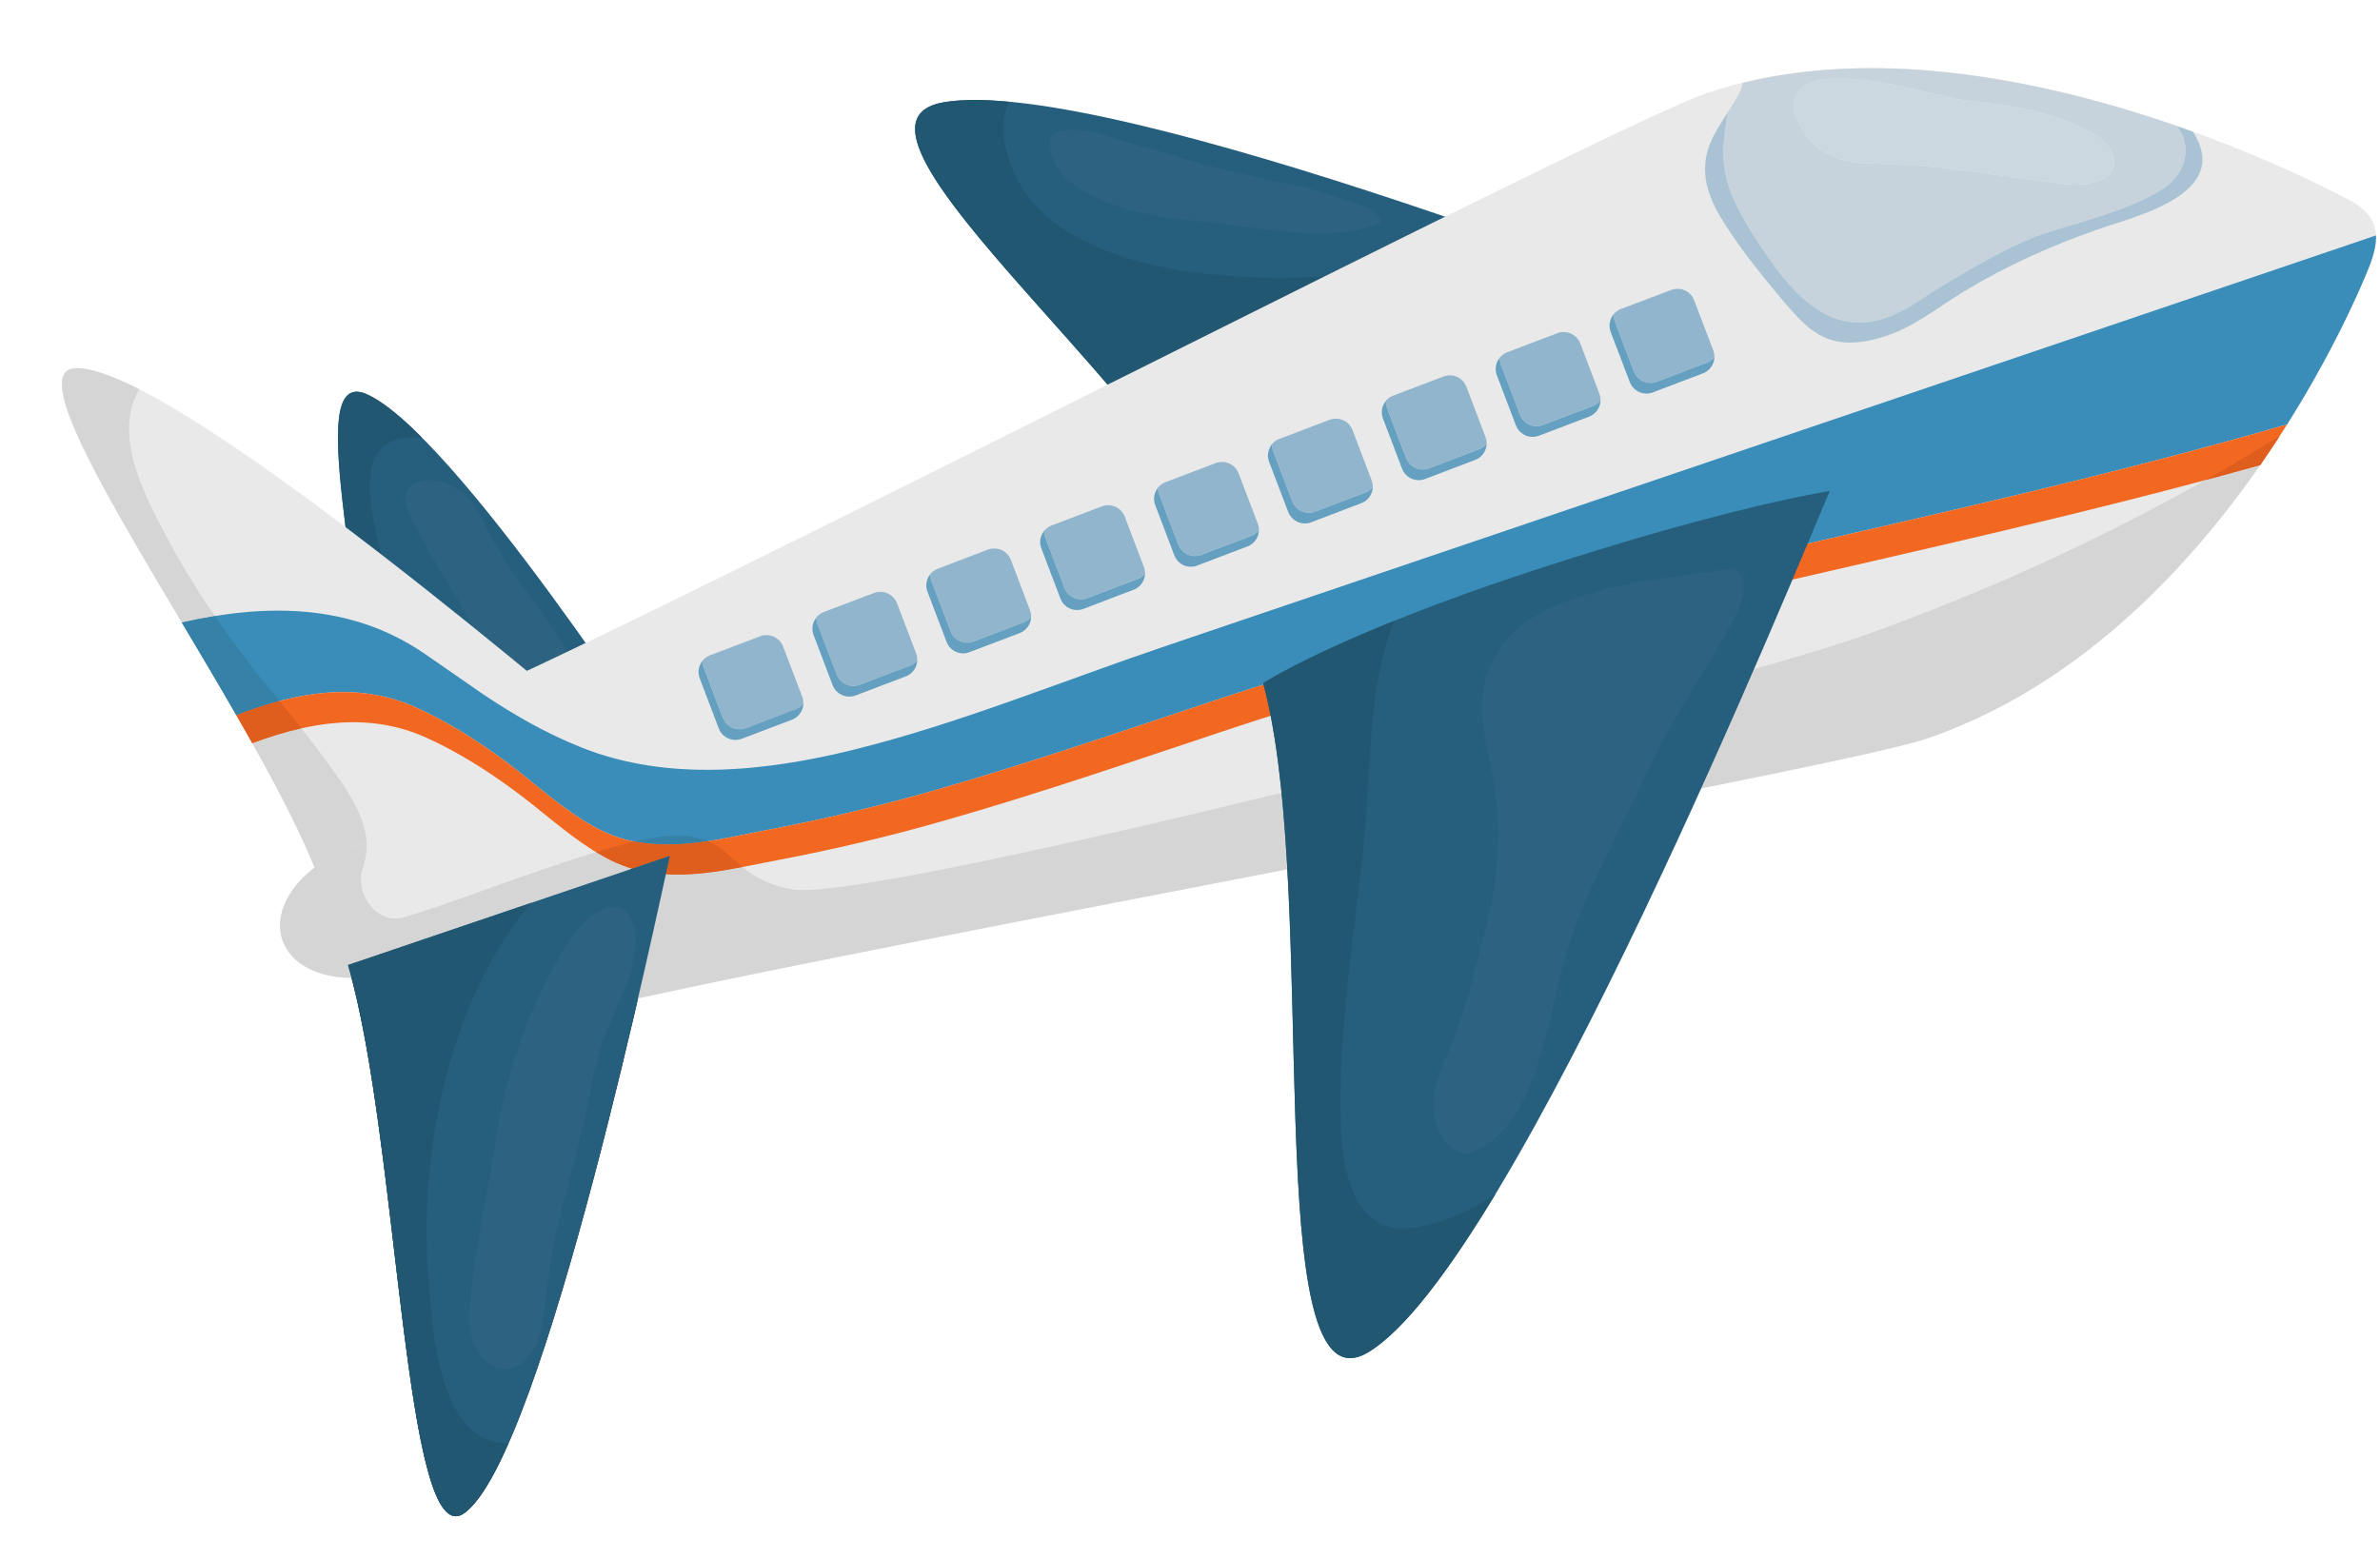 <?xml version="1.0" encoding="UTF-8"?><svg xmlns="http://www.w3.org/2000/svg" xmlns:xlink="http://www.w3.org/1999/xlink" height="207.1" preserveAspectRatio="xMidYMid meet" version="1.0" viewBox="50.6 107.3 316.3 207.1" width="316.3" zoomAndPan="magnify"><g><g><path d="M 141.641 212.172 C 139.066 208.371 111.012 164.934 99.352 159.711 C 90.445 155.723 100.145 187.961 97.852 201.051 L 141.641 212.172" fill="#255f7d"/></g><g><path d="M 120.621 196.484 C 118.449 194.695 116.113 192.789 113.672 190.816 C 113.25 190.148 112.852 189.477 112.48 188.809 C 110.359 184.969 107.738 181.133 105.84 177.297 C 105.027 175.652 103.977 173.789 104.898 172.391 C 105.371 171.668 106.398 171.129 107.73 171.129 C 108.395 171.129 109.141 171.266 109.93 171.582 C 111.855 172.355 112.91 173.461 113.68 174.609 C 114.047 175.176 114.348 175.754 114.637 176.305 C 115.859 178.609 116.988 180.918 118.605 183.211 C 121.039 186.66 123.828 190.137 125.895 193.629 C 125.949 193.723 126.008 193.816 126.066 193.91 C 124.117 194.84 122.301 195.699 120.621 196.484" fill="#2d6381"/></g><g><path d="M 106.676 165.453 C 106.672 165.453 106.668 165.453 106.664 165.453 C 104.645 163.43 102.77 161.793 101.121 160.703 C 102.77 161.793 104.652 163.426 106.676 165.453 M 99.328 159.699 C 99.328 159.695 99.324 159.695 99.324 159.695 C 99.324 159.695 99.328 159.695 99.328 159.699 M 99.316 159.691 C 98.82 159.473 98.383 159.371 97.996 159.371 C 98.383 159.371 98.82 159.473 99.316 159.691 M 97.992 159.371 C 97.992 159.371 97.992 159.371 97.996 159.371 C 97.992 159.371 97.992 159.371 97.992 159.371" fill="#e9e9e9"/></g><g><path d="M 101.359 181.074 C 99.754 179.832 98.141 178.598 96.523 177.375 C 95.348 167.715 94.543 159.375 97.992 159.371 C 97.992 159.371 97.992 159.371 97.996 159.371 C 98.383 159.371 98.82 159.473 99.316 159.691 C 99.32 159.695 99.32 159.695 99.324 159.695 C 99.324 159.695 99.328 159.695 99.328 159.699 C 99.336 159.703 99.344 159.703 99.352 159.711 C 99.906 159.957 100.496 160.289 101.121 160.703 C 102.77 161.793 104.645 163.43 106.664 165.453 C 106.379 165.441 106.094 165.438 105.809 165.438 C 105.434 165.438 105.062 165.449 104.688 165.48 C 97.773 166.086 99.898 174.719 100.602 178.152 C 100.793 179.102 101.047 180.074 101.359 181.074" fill="#225772"/></g><g><path d="M 286.93 152.426 C 279.629 149.672 198.172 117.129 176.047 120.891 C 159.148 123.762 203.07 158.215 211.629 177.977 L 286.93 152.426" fill="#255f7d"/></g><g><path d="M 225.969 138.328 C 220.469 138.328 214.473 137.082 209.836 136.684 C 202.98 136.086 190.16 134.004 190.066 125.863 C 190.613 124.883 191.738 124.539 193.062 124.539 C 195.621 124.539 198.922 125.816 200.188 126.148 C 204.285 127.223 208.285 128.605 212.395 129.621 C 215.742 130.441 219.117 131.223 222.484 131.93 C 223.031 132.047 223.578 132.145 224.125 132.238 C 226.723 133.051 229.324 133.891 231.918 134.73 C 233.57 135.645 234.863 136.633 233.734 137.09 C 231.434 138.008 228.766 138.328 225.969 138.328" fill="#2d6381"/></g><g><path d="M 197.805 158.434 C 186.199 144.914 172.203 130.961 172.215 124.457 C 172.215 122.594 173.367 121.344 176.047 120.891 C 177.238 120.688 178.609 120.594 180.129 120.594 C 181.543 120.594 183.09 120.676 184.746 120.836 C 183.531 123.391 183.727 126.273 185.336 130.129 C 188.785 138.395 199.129 141.828 207.145 143.184 C 211.582 143.926 216.164 144.191 220.785 144.191 C 222.715 144.191 224.652 144.145 226.59 144.066 C 217.43 148.625 207.652 153.512 197.805 158.434" fill="#225772"/></g><g><path d="M 135.516 208.949 C 130.473 204.758 73.918 155.992 60.707 156.242 C 50.621 156.43 83.996 200.836 92.734 223.461 L 135.516 208.949" fill="#e9e9e9"/></g><g><path d="M 139.633 221.062 C 138.176 227.453 122.984 300.566 112.352 308.41 C 104.23 314.395 103.691 258.863 96.848 235.586 L 139.633 221.062" fill="#231f20"/></g><g><path d="M 103.227 236.289 C 96.426 238.598 89.672 236.789 88.133 232.254 C 86.59 227.711 90.855 222.168 97.652 219.867 L 149.82 202.156 C 156.621 199.848 163.383 201.652 164.922 206.188 C 166.461 210.727 162.195 216.273 155.402 218.582 L 103.227 236.289" fill="#e9e9e9"/></g><g><path d="M 306.516 205.527 C 346.012 192.133 364.934 144.34 365.695 142.152 C 366.926 138.645 366.754 136.051 362.906 133.953 C 361.449 133.148 313.805 107.328 277.387 119.688 C 264.852 123.938 138.609 188.961 112.617 200.113 L 119.73 221.059 L 126.84 242.008 C 154.258 235.031 293.984 209.781 306.516 205.527" fill="#e9e9e9"/></g><g><path d="M 297.664 150.176 C 293.137 150.176 289.395 146.945 285.758 141.746 C 278.922 131.953 279.16 129.211 280.176 122.309 C 280.008 122.578 279.824 122.855 279.629 123.16 C 281.391 120.371 282.305 119.023 282.125 118.336 C 287.719 116.953 293.504 116.367 299.293 116.367 C 314.738 116.367 330.203 120.527 342.023 124.801 C 342.914 126.176 343.301 127.406 343.301 128.508 C 343.301 127.406 342.914 126.176 342.023 124.801 C 341.324 124.555 340.602 124.301 339.883 124.055 C 341.984 126.688 341.266 130.379 337.914 132.48 C 333.336 135.348 327.098 136.746 321.992 138.441 C 317.473 139.961 309.812 144.52 305.266 147.512 C 302.473 149.344 299.969 150.176 297.664 150.176 M 295.039 117.711 C 291.367 117.711 288.66 118.773 288.973 122.188 C 289.523 123.52 290.25 124.762 290.508 125.133 C 292.449 127.988 295.711 128.906 298.414 129.008 C 302.273 129.145 306.031 129.273 309.914 129.746 C 314.246 130.262 318.57 130.969 322.891 131.508 C 324.07 131.652 325.32 131.859 326.523 131.859 C 326.91 131.859 327.293 131.84 327.668 131.785 C 333.629 130.93 331.738 126.766 328.93 125.133 C 323.402 121.91 317.191 121.312 311.426 120.59 C 308.727 120.262 300.727 117.711 295.039 117.711" fill="#c6d3dd"/></g><g><path d="M 326.523 131.859 C 325.32 131.859 324.07 131.652 322.891 131.508 C 318.57 130.969 314.246 130.262 309.914 129.746 C 306.031 129.273 302.273 129.145 298.414 129.008 C 295.711 128.906 292.449 127.988 290.508 125.133 C 290.25 124.762 289.523 123.52 288.973 122.188 C 288.66 118.773 291.367 117.711 295.039 117.711 C 300.727 117.711 308.727 120.262 311.426 120.59 C 317.191 121.312 323.402 121.91 328.93 125.133 C 331.738 126.766 333.629 130.93 327.668 131.785 C 327.293 131.84 326.91 131.859 326.523 131.859" fill="#ccd8e0"/></g><g><path d="M 279.59 123.227 C 279.602 123.203 279.617 123.184 279.629 123.16 C 279.617 123.184 279.602 123.203 279.59 123.227" fill="#c6d3dd"/></g><g><path d="M 296.453 152.844 C 292.129 152.84 289.93 150.09 286.711 146.254 C 283.992 143.004 281.418 139.746 279.23 136.113 C 277.738 133.629 277.195 131.547 277.195 129.766 C 277.195 127.008 278.496 124.965 279.59 123.227 C 279.602 123.203 279.617 123.184 279.629 123.16 C 279.824 122.855 280.008 122.578 280.176 122.309 C 279.16 129.211 278.922 131.953 285.758 141.746 C 289.395 146.945 293.137 150.176 297.664 150.176 C 299.969 150.176 302.473 149.344 305.266 147.512 C 309.812 144.52 317.473 139.961 321.992 138.441 C 327.098 136.746 333.336 135.348 337.914 132.48 C 341.266 130.379 341.984 126.688 339.883 124.055 C 340.602 124.301 341.324 124.555 342.023 124.801 C 342.914 126.176 343.301 127.406 343.301 128.508 C 343.301 131.57 340.316 133.645 336.918 135.141 C 334.121 136.367 331.051 137.199 329.105 137.898 C 323.117 140.008 317.211 142.66 311.773 145.945 C 307.57 148.488 304.391 151.352 299.461 152.469 C 298.348 152.723 297.355 152.844 296.453 152.844" fill="#aac3d4"/></g><g><path d="M 148.34 205.664 L 148.34 205.664 M 148.332 205.664 C 147.402 205.664 146.523 205.105 146.148 204.199 C 146.523 205.105 147.402 205.664 148.332 205.664 M 148.875 204.242 C 147.926 204.242 147.02 203.664 146.66 202.719 L 144.121 196.035 C 144.008 195.742 143.965 195.438 143.973 195.141 C 143.461 195.762 143.277 196.641 143.59 197.465 C 143.121 196.242 143.734 194.883 144.953 194.414 L 151.637 191.879 C 151.91 191.773 152.191 191.727 152.465 191.727 C 153.418 191.727 154.316 192.305 154.676 193.246 L 157.215 199.922 C 157.453 200.551 157.406 201.223 157.133 201.789 C 157.273 201.488 157.355 201.16 157.363 200.82 C 157.109 201.137 156.785 201.398 156.383 201.547 L 149.703 204.09 C 149.43 204.191 149.152 204.242 148.875 204.242 M 146.129 204.152 C 146.129 204.148 146.129 204.145 146.125 204.141 C 146.129 204.145 146.129 204.148 146.129 204.152" fill="#91b5cc"/></g><g><path d="M 163.469 199.902 L 163.469 199.902 M 163.465 199.902 C 162.52 199.902 161.633 199.336 161.266 198.406 C 161.629 199.336 162.52 199.902 163.465 199.902 M 164.285 199.758 C 164.293 199.758 164.301 199.754 164.305 199.754 C 164.301 199.754 164.293 199.758 164.285 199.758 M 163.992 198.488 C 163.043 198.488 162.156 197.906 161.801 196.961 L 159.262 190.285 C 159.145 189.988 159.102 189.688 159.102 189.383 C 158.598 190.02 158.414 190.895 158.723 191.711 C 158.262 190.488 158.867 189.133 160.086 188.652 L 166.77 186.121 C 167.039 186.02 167.32 185.973 167.598 185.973 C 168.551 185.973 169.449 186.555 169.812 187.484 L 172.355 194.16 C 172.512 194.586 172.543 195.027 172.465 195.441 C 172.484 195.32 172.5 195.195 172.504 195.07 C 172.254 195.383 171.922 195.633 171.52 195.797 L 164.844 198.328 C 164.562 198.438 164.277 198.488 163.992 198.488 M 170.98 197.215 C 170.984 197.211 170.988 197.211 170.992 197.211 C 170.988 197.211 170.984 197.211 170.98 197.215 M 170.992 197.207 C 171.012 197.199 171.035 197.191 171.055 197.184 C 171.035 197.191 171.012 197.199 170.992 197.207 M 171.055 197.184 C 171.059 197.18 171.062 197.18 171.066 197.18 C 171.062 197.18 171.059 197.18 171.055 197.184 M 171.066 197.18 C 171.07 197.176 171.07 197.176 171.074 197.176 C 171.07 197.176 171.07 197.176 171.066 197.18 M 171.078 197.172 C 171.078 197.172 171.082 197.172 171.086 197.172 C 171.082 197.172 171.078 197.172 171.078 197.172 M 171.09 197.168 C 171.094 197.168 171.094 197.164 171.094 197.164 C 171.094 197.164 171.094 197.168 171.09 197.168" fill="#91b5cc"/></g><g><path d="M 178.598 194.152 L 178.602 194.152 L 178.598 194.152 M 178.594 194.152 C 177.664 194.152 176.789 193.598 176.422 192.688 C 176.789 193.598 177.664 194.152 178.594 194.152 M 179.129 192.734 C 178.18 192.734 177.281 192.152 176.934 191.211 L 174.391 184.531 C 174.277 184.234 174.23 183.93 174.238 183.629 C 173.996 183.93 173.828 184.281 173.75 184.656 C 173.902 183.887 174.438 183.203 175.223 182.906 L 181.895 180.363 C 182.172 180.262 182.453 180.215 182.73 180.215 C 183.688 180.215 184.586 180.793 184.949 181.738 L 187.48 188.414 C 187.598 188.715 187.645 189.023 187.637 189.324 C 187.383 189.629 187.055 189.883 186.648 190.043 L 179.973 192.574 C 179.695 192.684 179.406 192.734 179.129 192.734 M 176.422 192.684 C 176.414 192.668 176.406 192.648 176.398 192.633 C 176.406 192.648 176.414 192.668 176.422 192.684" fill="#91b5cc"/></g><g><path d="M 193.746 188.398 L 193.746 188.398 M 193.738 188.398 C 192.789 188.398 191.891 187.816 191.535 186.883 C 191.891 187.816 192.789 188.398 193.738 188.398 M 194.547 188.258 C 194.555 188.254 194.562 188.254 194.574 188.246 C 194.562 188.254 194.555 188.254 194.547 188.258 M 194.262 186.973 C 193.316 186.973 192.426 186.395 192.066 185.457 L 189.527 178.777 C 189.41 178.48 189.359 178.172 189.371 177.875 C 188.945 178.402 188.75 179.102 188.875 179.785 C 188.672 178.688 189.277 177.566 190.359 177.152 L 197.039 174.609 C 197.312 174.504 197.598 174.457 197.871 174.457 C 198.824 174.457 199.719 175.039 200.078 175.973 L 202.621 182.668 C 202.969 183.578 202.711 184.574 202.043 185.203 C 202.488 184.777 202.754 184.188 202.773 183.562 C 202.523 183.871 202.191 184.137 201.781 184.281 L 195.105 186.812 C 194.828 186.922 194.543 186.973 194.262 186.973" fill="#91b5cc"/></g><g><path d="M 208.859 182.641 L 208.859 182.641 M 208.855 182.641 C 207.93 182.641 207.059 182.086 206.688 181.18 C 207.059 182.086 207.93 182.641 208.855 182.641 M 209.402 181.219 C 208.453 181.219 207.559 180.641 207.199 179.695 L 204.656 173.023 C 204.551 172.719 204.504 172.426 204.512 172.121 C 204.184 172.523 203.992 173.02 203.973 173.535 C 204 172.609 204.574 171.746 205.492 171.395 L 212.172 168.859 C 212.445 168.754 212.727 168.707 213.004 168.707 C 213.957 168.707 214.855 169.285 215.215 170.227 L 217.754 176.902 C 218.219 178.117 217.605 179.48 216.391 179.941 C 217.305 179.59 217.883 178.734 217.902 177.809 C 217.648 178.113 217.324 178.367 216.922 178.527 L 210.238 181.066 C 209.965 181.172 209.68 181.219 209.402 181.219" fill="#91b5cc"/></g><g><path d="M 224.012 176.887 L 224.012 176.887 M 224.008 176.887 C 223.055 176.883 222.16 176.301 221.805 175.363 C 222.16 176.301 223.055 176.883 224.008 176.887 M 224.539 175.469 C 223.59 175.469 222.691 174.887 222.336 173.945 L 219.797 167.27 C 219.688 166.977 219.637 166.664 219.645 166.355 C 219.133 167.004 218.949 167.867 219.258 168.688 C 218.801 167.477 219.406 166.102 220.629 165.645 L 227.305 163.105 C 227.578 163.004 227.859 162.953 228.137 162.953 C 229.09 162.953 229.992 163.527 230.352 164.477 L 232.887 171.156 C 233 171.449 233.051 171.754 233.043 172.051 C 232.789 172.363 232.461 172.613 232.059 172.777 L 225.375 175.312 C 225.102 175.418 224.816 175.469 224.539 175.469 M 232.773 173.078 C 232.906 172.82 232.992 172.539 233.027 172.25 C 232.996 172.539 232.906 172.82 232.773 173.078" fill="#91b5cc"/></g><g><path d="M 239.145 171.133 L 239.145 171.133 M 239.141 171.133 C 238.203 171.129 237.32 170.566 236.949 169.652 C 237.32 170.566 238.203 171.129 239.141 171.133 M 239.684 169.711 C 238.73 169.711 237.832 169.129 237.469 168.195 L 234.93 161.516 C 234.812 161.227 234.77 160.91 234.777 160.602 C 234.309 161.18 234.121 161.969 234.328 162.719 C 234.004 161.555 234.613 160.32 235.766 159.883 L 242.441 157.352 C 242.719 157.246 243.004 157.195 243.285 157.195 C 244.234 157.195 245.129 157.77 245.48 158.715 L 248.02 165.395 C 248.488 166.609 247.879 167.98 246.656 168.434 C 247.578 168.086 248.148 167.219 248.172 166.297 C 247.922 166.609 247.594 166.871 247.191 167.02 L 240.516 169.559 C 240.238 169.66 239.961 169.711 239.684 169.711 M 236.945 169.641 C 236.941 169.633 236.938 169.621 236.934 169.609 C 236.938 169.621 236.941 169.633 236.945 169.641" fill="#91b5cc"/></g><g><path d="M 254.281 165.379 L 254.281 165.379 M 254.277 165.379 C 253.348 165.379 252.473 164.824 252.094 163.926 C 252.473 164.824 253.348 165.379 254.277 165.379 M 255.07 165.242 C 255.086 165.238 255.102 165.23 255.113 165.227 C 255.102 165.23 255.086 165.238 255.07 165.242 M 254.812 163.957 C 253.863 163.957 252.965 163.379 252.605 162.43 L 250.062 155.758 C 249.949 155.453 249.906 155.148 249.914 154.859 C 249.547 155.309 249.348 155.883 249.379 156.473 C 249.324 155.473 249.91 154.508 250.895 154.129 L 257.57 151.594 C 257.848 151.488 258.133 151.438 258.41 151.438 C 259.363 151.438 260.262 152.016 260.621 152.961 L 263.156 159.641 C 263.617 160.855 263.008 162.219 261.789 162.688 C 262.711 162.324 263.281 161.469 263.309 160.539 C 263.055 160.855 262.727 161.109 262.324 161.266 L 255.645 163.805 C 255.371 163.91 255.09 163.957 254.812 163.957" fill="#91b5cc"/></g><g><path d="M 269.41 159.621 L 269.41 159.621 M 269.406 159.621 C 268.457 159.621 267.562 159.039 267.199 158.098 C 267.562 159.039 268.457 159.621 269.406 159.621 M 269.945 158.203 C 268.996 158.203 268.098 157.629 267.734 156.684 L 265.199 150.012 C 265.094 149.703 265.035 149.402 265.047 149.102 C 264.535 149.734 264.355 150.602 264.656 151.426 C 264.203 150.203 264.812 148.84 266.031 148.371 L 272.703 145.844 C 272.98 145.738 273.266 145.691 273.543 145.691 C 274.496 145.691 275.395 146.27 275.75 147.215 L 278.293 153.883 C 278.754 155.098 278.148 156.453 276.938 156.922 C 277.852 156.57 278.418 155.699 278.441 154.785 C 278.188 155.098 277.859 155.355 277.461 155.508 L 270.781 158.051 C 270.508 158.152 270.227 158.203 269.945 158.203 M 276.926 156.926 C 276.93 156.926 276.934 156.922 276.938 156.922 C 276.934 156.922 276.93 156.926 276.926 156.926" fill="#91b5cc"/></g><g><path d="M 205.07 193.332 C 191.535 197.926 177.949 203.523 164.066 206.961 C 152.367 209.855 139.469 211.242 127.996 206.715 C 123.164 204.805 118.719 202.242 114.43 199.332 C 112.023 197.688 109.605 195.957 107.031 194.203 C 97.141 187.422 85.801 187.551 74.762 190.047 C 77.188 194.121 79.664 198.289 82.012 202.379 C 89.707 199.395 97.969 197.77 105.879 201.34 C 110.004 203.211 113.867 205.645 117.523 208.324 C 121.035 210.91 124.266 213.926 127.953 216.258 C 130.012 217.562 132.234 218.648 134.641 219.117 C 140.914 220.344 146.621 218.762 152.766 217.594 C 160.055 216.203 167.273 214.504 174.402 212.477 C 187.324 208.789 200 204.41 212.742 200.184 C 259.145 184.77 307.648 177.297 354.555 163.723 C 361.715 152.367 365.367 143.082 365.695 142.152 C 366.152 140.848 366.414 139.676 366.363 138.598 L 205.07 193.332" fill="#3a8db8"/></g><g><path d="M 174.402 212.477 C 167.273 214.504 160.055 216.203 152.766 217.594 C 146.621 218.762 140.914 220.344 134.641 219.117 C 132.234 218.648 130.012 217.562 127.953 216.258 C 124.266 213.926 121.035 210.91 117.523 208.324 C 113.867 205.645 110.004 203.211 105.879 201.34 C 97.969 197.77 89.707 199.395 82.016 202.379 C 82.73 203.625 83.441 204.859 84.133 206.102 C 91.609 203.293 99.594 201.895 107.234 205.352 C 111.359 207.211 115.23 209.656 118.883 212.34 C 122.395 214.914 125.629 217.93 129.316 220.27 C 131.367 221.578 133.602 222.664 136.004 223.133 C 142.277 224.336 147.984 222.762 154.129 221.605 C 161.414 220.219 168.637 218.52 175.762 216.484 C 188.68 212.809 201.359 208.43 214.102 204.195 C 258.883 189.32 305.613 181.824 350.988 169.129 C 352.258 167.285 353.441 165.48 354.547 163.73 C 307.645 177.297 259.137 184.777 212.742 200.184 C 200 204.41 187.324 208.789 174.402 212.477" fill="#f36820"/></g><g><path d="M 88.156 232.324 C 88.148 232.301 88.141 232.277 88.133 232.254 C 87.988 231.832 87.895 231.402 87.848 230.965 C 87.895 231.402 87.988 231.832 88.133 232.254 C 88.141 232.277 88.148 232.301 88.156 232.324 M 87.848 230.961 C 87.848 230.957 87.848 230.957 87.848 230.953 C 87.848 230.957 87.848 230.957 87.848 230.961 M 92.402 222.625 C 90.301 217.414 86.996 211.141 83.262 204.559 C 83.555 205.07 83.844 205.586 84.133 206.102 C 84.133 206.098 84.133 206.098 84.133 206.098 C 87.512 212.117 90.469 217.82 92.406 222.625 C 92.402 222.625 92.402 222.625 92.402 222.625 M 276.684 212.109 C 292.141 209 303.359 206.598 306.516 205.527 C 313.73 203.078 320.258 199.484 326.113 195.23 C 320.258 199.484 313.73 203.082 306.516 205.527 C 303.359 206.598 292.141 209 276.684 212.109" fill="#e9e9e9"/></g><g><path d="M 92.406 222.625 C 90.469 217.82 87.512 212.117 84.133 206.098 C 86.277 205.297 88.461 204.605 90.664 204.117 C 92.125 205.98 93.543 207.867 94.945 209.809 C 97.375 213.168 99.156 216.234 99.32 219.305 L 97.652 219.867 C 95.656 220.543 93.879 221.496 92.406 222.625" fill="#d6d5d5"/></g><g><path d="M 97.324 237.293 C 92.914 237.285 89.27 235.473 88.156 232.324 C 88.148 232.301 88.141 232.277 88.133 232.254 C 87.988 231.832 87.895 231.402 87.848 230.965 C 87.848 230.965 87.848 230.961 87.848 230.961 C 87.848 230.957 87.848 230.957 87.848 230.953 C 87.555 228.086 89.324 224.988 92.406 222.633 C 92.402 222.629 92.402 222.629 92.402 222.625 C 92.402 222.625 92.402 222.625 92.406 222.625 C 93.879 221.496 95.656 220.543 97.652 219.867 L 99.32 219.305 C 99.375 220.395 99.23 221.484 98.836 222.594 C 97.77 225.594 100 229.402 103.152 229.402 C 103.508 229.402 103.879 229.352 104.254 229.246 C 107.867 228.238 114.141 225.883 120.598 223.621 L 121.785 227.121 L 121.258 227.301 C 121.258 227.301 121.262 227.297 121.262 227.297 L 96.848 235.586 C 96.852 235.602 96.855 235.613 96.859 235.629 C 96.867 235.652 96.875 235.676 96.879 235.699 C 96.887 235.723 96.895 235.746 96.902 235.773 C 96.91 235.805 96.918 235.832 96.93 235.863 C 96.93 235.871 96.934 235.883 96.938 235.895 C 96.941 235.914 96.949 235.934 96.953 235.953 C 96.957 235.965 96.965 235.984 96.969 235.996 C 96.969 236.008 96.973 236.016 96.977 236.027 C 96.977 236.035 96.98 236.047 96.984 236.059 C 96.988 236.07 96.992 236.086 96.996 236.098 C 96.996 236.102 97 236.109 97 236.117 C 97.016 236.16 97.027 236.207 97.039 236.254 C 97.043 236.27 97.047 236.281 97.051 236.297 C 97.059 236.324 97.066 236.352 97.074 236.375 C 97.074 236.375 97.074 236.375 97.074 236.379 C 97.082 236.398 97.086 236.418 97.09 236.438 C 97.113 236.516 97.137 236.594 97.156 236.672 C 97.156 236.676 97.156 236.676 97.156 236.676 C 97.164 236.703 97.172 236.734 97.18 236.762 C 97.207 236.855 97.23 236.949 97.258 237.043 C 97.262 237.055 97.262 237.066 97.266 237.078 C 97.266 237.082 97.27 237.082 97.27 237.086 C 97.285 237.152 97.305 237.223 97.324 237.293" fill="#d6d5d5"/></g><g><path d="M 135.398 240.016 C 137.074 232.77 138.367 226.84 139.09 223.516 C 139.625 223.551 140.156 223.562 140.684 223.562 C 143.586 223.562 146.414 223.113 149.281 222.559 C 150.75 223.77 152.602 224.926 155.828 225.531 C 156.184 225.598 156.645 225.629 157.215 225.629 C 165 225.629 192.211 219.695 220.918 212.691 C 221.246 215.93 221.492 219.34 221.688 222.859 C 188.297 229.312 153.699 235.988 135.398 240.016 M 121.785 227.121 L 120.598 223.621 C 123.719 222.527 126.883 221.461 129.805 220.578 C 131.305 221.492 132.898 222.273 134.578 222.777 L 121.785 227.121 M 139.359 219.562 C 139.363 219.562 139.363 219.562 139.363 219.562 C 139.363 219.562 139.363 219.562 139.359 219.562 M 139.359 219.562 C 137.914 219.562 136.453 219.445 134.961 219.176 C 136.453 219.445 137.914 219.562 139.359 219.562 M 276.684 212.109 C 279.227 206.492 281.59 201.133 283.711 196.254 C 290.41 194.34 295.59 192.758 298.527 191.703 C 314.043 186.148 329.223 179.285 343.66 171.133 C 346.102 170.477 348.535 169.812 350.969 169.133 C 344.73 178.098 336.477 187.699 326.113 195.23 C 320.258 199.484 313.73 203.078 306.516 205.527 C 303.359 206.598 292.141 209 276.684 212.109" fill="#d6d5d5"/></g><g><path d="M 139.359 219.562 C 137.914 219.562 136.453 219.445 134.961 219.176 C 136.668 218.781 138.184 218.52 139.422 218.438 C 139.84 218.414 140.234 218.398 140.605 218.398 C 142.344 218.398 143.637 218.676 144.691 219.121 C 142.926 219.387 141.16 219.559 139.363 219.562 C 139.363 219.562 139.363 219.562 139.359 219.562" fill="#3581a8"/></g><g><path d="M 82.016 202.375 C 83.898 201.645 85.812 200.996 87.75 200.488 C 85.812 200.996 83.898 201.645 82.016 202.375" fill="#d6d5d5"/></g><g><path d="M 74.762 190.047 C 66.965 176.945 59.684 164.762 58.898 159.281 C 59.684 164.762 66.965 176.945 74.762 190.047 M 69.102 159.043 C 68.832 158.906 68.559 158.77 68.297 158.641 C 68.562 158.77 68.828 158.902 69.102 159.039 C 69.102 159.043 69.102 159.043 69.102 159.043 M 61.793 156.316 C 61.441 156.266 61.113 156.242 60.809 156.242 C 60.773 156.242 60.738 156.242 60.707 156.242 C 60.738 156.242 60.777 156.242 60.812 156.242 C 61.117 156.242 61.445 156.266 61.793 156.316" fill="#e9e9e9"/></g><g><path d="M 74.762 190.047 C 66.965 176.945 59.684 164.762 58.898 159.281 C 58.621 157.367 59.141 156.273 60.707 156.242 C 60.738 156.242 60.773 156.242 60.809 156.242 C 61.113 156.242 61.441 156.266 61.793 156.316 C 63.5 156.559 65.711 157.383 68.297 158.641 C 68.559 158.77 68.832 158.906 69.102 159.043 C 68.906 159.375 68.723 159.723 68.559 160.113 C 66.066 166.023 69.891 173.211 72.551 178.305 C 74.508 182.035 76.738 185.672 79.148 189.191 C 77.684 189.43 76.219 189.719 74.762 190.047" fill="#d6d5d5"/></g><g><path d="M 82.016 202.375 C 79.668 198.293 77.191 194.125 74.762 190.047 C 76.219 189.719 77.684 189.43 79.148 189.191 C 81.684 192.898 84.422 196.473 87.254 199.887 C 87.418 200.086 87.586 200.285 87.75 200.488 C 85.812 200.996 83.898 201.645 82.016 202.375" fill="#3581a8"/></g><g><path d="M 140.684 223.562 C 140.156 223.562 139.625 223.551 139.09 223.516 C 139.34 222.371 139.523 221.535 139.633 221.062 L 134.578 222.777 C 132.898 222.273 131.305 221.492 129.805 220.578 C 131.641 220.023 133.383 219.543 134.961 219.176 C 136.453 219.445 137.914 219.562 139.359 219.562 C 139.363 219.562 139.363 219.562 139.363 219.562 C 141.16 219.559 142.926 219.387 144.691 219.121 C 146.59 219.922 147.719 221.27 149.281 222.559 C 146.414 223.113 143.586 223.562 140.684 223.562 M 84.133 206.102 C 83.844 205.586 83.555 205.07 83.262 204.559 C 82.852 203.836 82.434 203.105 82.016 202.375 C 83.898 201.645 85.812 200.996 87.75 200.488 C 88.738 201.691 89.711 202.898 90.664 204.117 C 88.461 204.605 86.277 205.297 84.133 206.098 C 84.133 206.098 84.133 206.098 84.133 206.102 M 343.66 171.133 C 347.004 169.242 350.309 167.285 353.57 165.258 C 352.746 166.527 351.879 167.824 350.969 169.133 C 348.535 169.812 346.102 170.477 343.66 171.133" fill="#df5e1d"/></g><g><path d="M 139.633 221.062 C 138.176 227.453 122.984 300.566 112.352 308.41 C 104.23 314.395 103.691 258.863 96.848 235.586 L 139.633 221.062" fill="#255f7d"/></g><g><path d="M 117.754 289.32 C 116.203 289.32 114.781 288.188 113.973 286.762 C 112.52 284.188 113.016 281.027 113.324 278.234 C 114.051 271.723 115.551 265.277 116.512 258.801 C 117.637 251.18 120.004 243.719 123.633 236.926 C 125.184 234.02 127.449 229.699 130.574 228.188 C 131.086 227.938 131.57 227.824 132.023 227.824 C 133.789 227.824 135.027 229.555 135.059 231.73 C 135.098 234.227 134.465 237.051 133.43 239.316 C 131.445 243.656 129.961 247.113 129.137 251.855 C 128.113 257.73 126.324 263.523 124.895 269.316 C 123.953 273.152 123.523 277.082 122.996 280.992 C 122.871 281.93 122.758 282.898 122.555 283.855 C 122.133 285.789 121.379 287.613 119.594 288.758 C 118.98 289.148 118.355 289.32 117.754 289.32" fill="#2d6381"/></g><g><path d="M 111.172 308.859 L 111.172 308.859 M 111.176 308.859 C 111.547 308.859 111.938 308.715 112.352 308.41 C 114.191 307.051 116.172 303.734 118.191 299.145 C 118.191 299.145 118.195 299.145 118.195 299.145 C 116.172 303.73 114.195 307.051 112.352 308.41 C 111.938 308.715 111.547 308.859 111.176 308.859 M 98.348 241.613 C 98.348 241.609 98.348 241.609 98.348 241.605 C 98.348 241.609 98.348 241.609 98.348 241.613 M 98.309 241.426 C 98.309 241.422 98.305 241.418 98.305 241.414 C 98.305 241.418 98.309 241.422 98.309 241.426 M 98.305 241.41 C 97.992 239.965 97.668 238.59 97.324 237.293 C 97.668 238.59 97.992 239.965 98.305 241.41" fill="#e9e9e9"/></g><g><path d="M 97.324 237.293 C 97.305 237.223 97.285 237.152 97.27 237.086 C 97.285 237.152 97.305 237.223 97.324 237.293 M 97.266 237.078 C 97.262 237.066 97.262 237.055 97.258 237.043 C 97.262 237.055 97.262 237.066 97.266 237.078 M 97.18 236.762 C 97.172 236.734 97.164 236.703 97.156 236.676 C 97.164 236.703 97.172 236.734 97.18 236.762 M 97.156 236.672 C 97.137 236.594 97.113 236.516 97.09 236.438 C 97.113 236.516 97.137 236.594 97.156 236.672 M 97.074 236.379 C 97.074 236.375 97.074 236.375 97.074 236.375 C 97.074 236.375 97.074 236.375 97.074 236.379 M 97.051 236.297 C 97.047 236.281 97.043 236.27 97.039 236.254 C 97.043 236.27 97.047 236.281 97.051 236.297 M 97 236.117 C 97 236.109 96.996 236.102 96.996 236.098 C 96.996 236.102 97 236.109 97 236.117 M 96.984 236.059 C 96.98 236.047 96.977 236.035 96.977 236.027 C 96.977 236.035 96.98 236.047 96.984 236.059 M 96.969 235.996 C 96.965 235.984 96.957 235.965 96.953 235.953 C 96.957 235.965 96.965 235.984 96.969 235.996 M 96.938 235.895 C 96.934 235.883 96.93 235.871 96.93 235.863 C 96.93 235.871 96.934 235.883 96.938 235.895 M 96.902 235.773 C 96.895 235.746 96.887 235.723 96.879 235.699 C 96.887 235.723 96.895 235.746 96.902 235.773 M 96.859 235.629 C 96.855 235.613 96.852 235.602 96.848 235.586 C 96.852 235.602 96.855 235.613 96.859 235.629 M 96.848 235.586 L 121.262 227.297 C 121.262 227.297 121.258 227.301 121.258 227.301 L 96.848 235.586" fill="#c4c3c4"/></g><g><path d="M 111.172 308.859 C 104.738 308.848 103.52 265.789 98.348 241.613 C 98.348 241.609 98.348 241.609 98.348 241.605 C 98.332 241.547 98.32 241.484 98.309 241.426 C 98.309 241.422 98.305 241.418 98.305 241.414 C 98.305 241.41 98.305 241.41 98.305 241.41 C 97.992 239.965 97.668 238.59 97.324 237.293 C 97.305 237.223 97.285 237.152 97.27 237.086 C 97.27 237.082 97.266 237.082 97.266 237.078 C 97.262 237.066 97.262 237.055 97.258 237.043 C 97.23 236.949 97.207 236.855 97.18 236.762 C 97.172 236.734 97.164 236.703 97.156 236.676 C 97.156 236.676 97.156 236.676 97.156 236.672 C 97.137 236.594 97.113 236.516 97.09 236.438 C 97.086 236.418 97.082 236.398 97.074 236.379 C 97.074 236.375 97.074 236.375 97.074 236.375 C 97.066 236.352 97.059 236.324 97.051 236.297 C 97.047 236.281 97.043 236.27 97.039 236.254 C 97.027 236.207 97.016 236.16 97 236.117 C 97 236.109 96.996 236.102 96.996 236.098 C 96.992 236.086 96.988 236.07 96.984 236.059 C 96.98 236.047 96.977 236.035 96.977 236.027 C 96.973 236.016 96.969 236.008 96.969 235.996 C 96.965 235.984 96.957 235.965 96.953 235.953 C 96.949 235.934 96.941 235.914 96.938 235.895 C 96.934 235.883 96.93 235.871 96.93 235.863 C 96.918 235.832 96.91 235.805 96.902 235.773 C 96.895 235.746 96.887 235.723 96.879 235.699 C 96.875 235.676 96.867 235.652 96.859 235.629 C 96.855 235.613 96.852 235.602 96.848 235.586 L 121.258 227.301 C 110.273 240.168 106.391 260.301 107.473 276.152 C 107.883 282.082 108.52 297.012 116.078 298.875 C 116.805 299.059 117.496 299.125 118.191 299.145 C 116.172 303.734 114.191 307.051 112.352 308.41 C 111.938 308.715 111.547 308.859 111.176 308.859 L 111.172 308.859" fill="#225772"/></g><g><path d="M 293.766 172.574 C 290.211 180.855 251.879 275.387 232.438 287.062 C 217.594 295.973 226.152 226.219 218.473 198.121 C 218.473 198.121 228.215 191.711 254.434 183.121 C 280.633 174.539 293.766 172.574 293.766 172.574" fill="#255f7d"/></g><g><path d="M 245.453 260.602 C 242.383 260.602 240.457 255.832 241.367 252.148 C 242.02 249.484 243.207 246.922 244.16 244.41 C 245.547 240.773 246.461 236.875 247.488 233.055 C 249.688 224.895 250.59 217.445 248.645 208.754 C 247.195 202.23 246.707 197.504 250.688 192.535 C 253.539 188.984 258.004 187.375 261.965 186.176 C 268.09 184.305 274.566 183.93 280.871 182.828 C 282.555 183.621 283.094 185.551 280.98 189.648 C 277.445 196.48 273.152 202.039 269.895 209.188 C 266.199 217.297 261.648 224.801 258.918 233.547 C 256.094 242.586 255.359 255.391 247.293 260.059 C 246.645 260.434 246.027 260.602 245.453 260.602" fill="#2d6381"/></g><g><path d="M 230.035 287.84 L 230.035 287.84 M 230.035 287.84 C 230.762 287.84 231.559 287.59 232.438 287.062 C 231.559 287.59 230.762 287.84 230.035 287.84" fill="#e9e9e9"/></g><g><path d="M 218.473 198.121 L 218.473 198.121 M 218.473 198.121 L 218.473 198.121 M 218.473 198.121 L 218.477 198.121 L 218.473 198.121 M 218.477 198.121 L 218.477 198.121 M 218.477 198.121 L 218.477 198.121 M 218.48 198.117 L 218.48 198.117 M 218.48 198.117 L 218.48 198.117" fill="#3581a8"/></g><g><path d="M 230.035 287.84 C 218.828 287.832 225.363 227.559 218.969 200.094 C 218.969 200.086 218.969 200.078 218.965 200.074 C 218.957 200.035 218.949 200.004 218.941 199.965 C 218.938 199.965 218.938 199.961 218.938 199.957 C 218.93 199.922 218.922 199.883 218.91 199.844 C 218.91 199.844 218.91 199.836 218.91 199.836 C 218.906 199.832 218.906 199.832 218.906 199.828 C 218.902 199.816 218.898 199.801 218.898 199.785 C 218.887 199.746 218.879 199.711 218.871 199.676 L 218.871 199.672 C 218.859 199.633 218.852 199.594 218.84 199.551 C 218.84 199.547 218.84 199.547 218.84 199.539 C 218.754 199.184 218.66 198.832 218.57 198.488 C 218.566 198.477 218.562 198.465 218.562 198.453 C 218.559 198.438 218.555 198.434 218.555 198.422 C 218.551 198.402 218.543 198.387 218.539 198.367 C 218.535 198.355 218.531 198.344 218.527 198.328 C 218.527 198.324 218.523 198.316 218.523 198.309 L 218.523 198.305 C 218.523 198.305 218.523 198.309 218.523 198.305 C 218.512 198.266 218.5 198.223 218.488 198.184 C 218.484 198.164 218.477 198.145 218.473 198.121 L 218.477 198.121 C 218.477 198.121 218.477 198.121 218.48 198.117 C 218.699 197.977 223.734 194.73 235.895 189.836 C 232.227 199.004 232.848 209.992 231.84 219.586 C 230.547 231.816 228.445 244.191 228.801 256.535 C 228.977 262.809 230.391 270.602 237.133 270.602 C 237.84 270.602 238.605 270.516 239.438 270.336 C 243.43 269.473 246.629 267.949 249.379 265.973 C 243.125 276.328 237.211 284.195 232.438 287.062 C 231.559 287.59 230.762 287.84 230.035 287.84" fill="#225772"/></g><g><path d="M 148.34 205.664 C 148.336 205.664 148.336 205.664 148.332 205.664 C 148.336 205.664 148.336 205.664 148.34 205.664 M 148.34 205.664 C 148.617 205.664 148.898 205.617 149.172 205.512 L 155.852 202.973 C 156.434 202.742 156.879 202.312 157.133 201.789 C 156.879 202.312 156.438 202.746 155.852 202.973 L 149.172 205.512 C 148.898 205.617 148.617 205.664 148.34 205.664 M 146.148 204.199 C 146.141 204.184 146.137 204.168 146.129 204.152 C 146.137 204.168 146.141 204.184 146.148 204.199" fill="#91b5cc"/></g><g><path d="M 148.34 205.664 C 148.336 205.664 148.336 205.664 148.332 205.664 C 147.402 205.664 146.523 205.105 146.148 204.199 C 146.141 204.184 146.137 204.168 146.129 204.152 C 146.129 204.148 146.129 204.145 146.125 204.141 L 143.59 197.465 C 143.277 196.641 143.461 195.762 143.973 195.141 C 143.965 195.438 144.008 195.742 144.121 196.035 L 146.66 202.719 C 147.02 203.664 147.926 204.242 148.875 204.242 C 149.152 204.242 149.43 204.191 149.703 204.09 L 156.383 201.547 C 156.785 201.398 157.109 201.137 157.363 200.82 C 157.355 201.16 157.273 201.488 157.133 201.789 C 156.879 202.312 156.434 202.742 155.852 202.973 L 149.172 205.512 C 148.898 205.617 148.617 205.664 148.34 205.664" fill="#65a0c1"/></g><g><path d="M 163.469 199.902 C 163.469 199.902 163.465 199.902 163.465 199.902 C 163.465 199.902 163.469 199.902 163.469 199.902 M 163.469 199.902 C 163.742 199.902 164.02 199.855 164.285 199.758 C 164.016 199.855 163.742 199.902 163.469 199.902 M 161.266 198.406 C 161.262 198.398 161.258 198.391 161.258 198.387 L 158.723 191.711 L 161.258 198.387 C 161.258 198.391 161.262 198.398 161.266 198.406 M 170.992 197.211 C 170.992 197.211 170.992 197.211 170.992 197.207 C 170.992 197.211 170.992 197.211 170.992 197.211 M 171.055 197.184 L 171.055 197.184 M 171.066 197.18 L 171.066 197.18 M 171.074 197.176 C 171.074 197.176 171.078 197.172 171.078 197.172 C 171.078 197.172 171.074 197.176 171.074 197.176 M 171.086 197.172 C 171.086 197.168 171.09 197.168 171.09 197.168 C 171.09 197.168 171.086 197.168 171.086 197.172 M 171.094 197.164 C 171.828 196.84 172.32 196.184 172.465 195.441 C 172.324 196.184 171.832 196.84 171.094 197.164" fill="#91b5cc"/></g><g><path d="M 163.469 199.902 C 163.469 199.902 163.465 199.902 163.465 199.902 C 162.52 199.902 161.629 199.336 161.266 198.406 C 161.262 198.398 161.258 198.391 161.258 198.387 L 158.723 191.711 C 158.414 190.895 158.598 190.02 159.102 189.383 C 159.102 189.688 159.145 189.988 159.262 190.285 L 161.801 196.961 C 162.156 197.906 163.043 198.488 163.992 198.488 C 164.277 198.488 164.562 198.438 164.844 198.328 L 171.52 195.797 C 171.922 195.633 172.254 195.383 172.504 195.07 C 172.5 195.195 172.484 195.32 172.465 195.441 C 172.32 196.184 171.828 196.84 171.094 197.164 C 171.094 197.164 171.094 197.168 171.09 197.168 C 171.09 197.168 171.086 197.168 171.086 197.172 C 171.082 197.172 171.078 197.172 171.078 197.172 C 171.078 197.172 171.074 197.176 171.074 197.176 C 171.07 197.176 171.07 197.176 171.066 197.18 C 171.062 197.18 171.059 197.18 171.055 197.184 C 171.035 197.191 171.012 197.199 170.992 197.207 C 170.992 197.211 170.992 197.211 170.992 197.211 C 170.988 197.211 170.984 197.211 170.98 197.215 L 164.305 199.754 C 164.301 199.754 164.293 199.758 164.285 199.758 C 164.02 199.855 163.742 199.902 163.469 199.902" fill="#65a0c1"/></g><g><path d="M 178.598 194.152 C 178.598 194.152 178.598 194.152 178.594 194.152 C 178.598 194.152 178.598 194.152 178.598 194.152 M 178.602 194.152 C 178.879 194.152 179.164 194.102 179.438 193.996 L 186.117 191.461 C 187.035 191.105 187.605 190.246 187.637 189.324 C 187.637 189.324 187.637 189.324 187.641 189.32 C 187.609 190.242 187.039 191.105 186.117 191.461 L 179.438 193.996 C 179.164 194.102 178.879 194.152 178.602 194.152 M 176.422 192.688 C 176.422 192.688 176.422 192.688 176.422 192.684 C 176.422 192.688 176.422 192.688 176.422 192.688 M 176.398 192.633 L 173.859 185.949 C 173.695 185.52 173.664 185.074 173.75 184.656 C 173.668 185.074 173.695 185.523 173.859 185.949 L 176.398 192.633" fill="#91b5cc"/></g><g><path d="M 178.598 194.152 C 178.598 194.152 178.598 194.152 178.594 194.152 C 177.664 194.152 176.789 193.598 176.422 192.688 C 176.422 192.688 176.422 192.688 176.422 192.684 C 176.414 192.668 176.406 192.648 176.398 192.633 L 173.859 185.949 C 173.695 185.523 173.668 185.074 173.75 184.656 C 173.828 184.281 173.996 183.93 174.238 183.629 C 174.23 183.93 174.277 184.234 174.391 184.531 L 176.934 191.211 C 177.281 192.152 178.18 192.734 179.129 192.734 C 179.406 192.734 179.695 192.684 179.973 192.574 L 186.648 190.043 C 187.055 189.883 187.383 189.629 187.637 189.324 C 187.605 190.246 187.035 191.105 186.117 191.461 L 179.438 193.996 C 179.164 194.102 178.879 194.152 178.602 194.152 L 178.598 194.152" fill="#65a0c1"/></g><g><path d="M 193.746 188.398 C 193.742 188.398 193.742 188.398 193.738 188.398 C 193.742 188.398 193.742 188.398 193.746 188.398 M 193.746 188.398 C 194.012 188.398 194.281 188.355 194.547 188.258 C 194.281 188.355 194.012 188.398 193.746 188.398 M 194.574 188.246 L 201.254 185.695 C 201.555 185.582 201.82 185.414 202.043 185.203 C 201.82 185.414 201.555 185.586 201.254 185.695 L 194.574 188.246 M 191.535 186.883 L 188.992 180.191 C 188.941 180.059 188.902 179.922 188.875 179.785 C 188.902 179.922 188.941 180.059 188.992 180.191 L 191.535 186.883" fill="#91b5cc"/></g><g><path d="M 193.746 188.398 C 193.742 188.398 193.742 188.398 193.738 188.398 C 192.789 188.398 191.891 187.816 191.535 186.883 L 188.992 180.191 C 188.941 180.059 188.902 179.922 188.875 179.785 C 188.75 179.102 188.945 178.402 189.371 177.875 C 189.359 178.172 189.41 178.48 189.527 178.777 L 192.066 185.457 C 192.426 186.395 193.316 186.973 194.262 186.973 C 194.543 186.973 194.828 186.922 195.105 186.812 L 201.781 184.281 C 202.191 184.137 202.523 183.871 202.773 183.562 C 202.754 184.188 202.488 184.777 202.043 185.203 C 201.82 185.414 201.555 185.582 201.254 185.695 L 194.574 188.246 C 194.562 188.254 194.555 188.254 194.547 188.258 C 194.281 188.355 194.012 188.398 193.746 188.398" fill="#65a0c1"/></g><g><path d="M 208.859 182.641 C 208.859 182.641 208.855 182.641 208.855 182.641 C 208.855 182.641 208.859 182.641 208.859 182.641 M 208.859 182.641 C 209.141 182.641 209.43 182.59 209.707 182.48 L 216.391 179.941 L 209.707 182.48 C 209.43 182.59 209.145 182.641 208.859 182.641 M 206.688 181.18 C 206.68 181.16 206.672 181.141 206.664 181.117 L 204.129 174.438 C 204.016 174.141 203.965 173.836 203.973 173.535 C 203.965 173.836 204.016 174.141 204.129 174.438 L 206.664 181.117 C 206.672 181.141 206.68 181.16 206.688 181.18" fill="#91b5cc"/></g><g><path d="M 208.859 182.641 C 208.859 182.641 208.855 182.641 208.855 182.641 C 207.93 182.641 207.059 182.086 206.688 181.18 C 206.68 181.16 206.672 181.141 206.664 181.117 L 204.129 174.438 C 204.016 174.141 203.965 173.836 203.973 173.535 C 203.992 173.02 204.184 172.523 204.512 172.121 C 204.504 172.426 204.551 172.719 204.656 173.023 L 207.199 179.695 C 207.559 180.641 208.453 181.219 209.402 181.219 C 209.68 181.219 209.965 181.172 210.238 181.066 L 216.922 178.527 C 217.324 178.367 217.648 178.113 217.902 177.809 C 217.883 178.734 217.305 179.59 216.391 179.941 L 209.707 182.48 C 209.43 182.59 209.141 182.641 208.859 182.641" fill="#65a0c1"/></g><g><path d="M 224.012 176.887 C 224.012 176.887 224.008 176.887 224.008 176.887 C 224.008 176.887 224.012 176.887 224.012 176.887 M 224.012 176.887 C 224.289 176.887 224.57 176.836 224.848 176.73 L 231.523 174.188 C 232.086 173.973 232.516 173.57 232.773 173.078 C 232.516 173.574 232.086 173.977 231.523 174.188 L 224.848 176.73 C 224.57 176.836 224.289 176.887 224.012 176.887 M 233.027 172.25 C 233.035 172.184 233.039 172.117 233.043 172.051 C 233.039 172.117 233.035 172.184 233.027 172.25" fill="#91b5cc"/></g><g><path d="M 224.012 176.887 C 224.012 176.887 224.008 176.887 224.008 176.887 C 223.055 176.883 222.16 176.301 221.805 175.363 L 219.258 168.688 C 218.949 167.867 219.133 167.004 219.645 166.355 C 219.637 166.664 219.688 166.977 219.797 167.27 L 222.336 173.945 C 222.691 174.887 223.59 175.469 224.539 175.469 C 224.816 175.469 225.102 175.418 225.375 175.312 L 232.059 172.777 C 232.461 172.613 232.789 172.363 233.043 172.051 C 233.039 172.117 233.035 172.184 233.027 172.25 C 232.992 172.539 232.906 172.82 232.773 173.078 C 232.516 173.57 232.086 173.973 231.523 174.188 L 224.848 176.73 C 224.57 176.836 224.289 176.887 224.012 176.887" fill="#65a0c1"/></g><g><path d="M 239.145 171.133 C 239.141 171.133 239.141 171.133 239.141 171.133 C 239.141 171.133 239.141 171.133 239.145 171.133 M 239.145 171.133 C 239.422 171.133 239.703 171.082 239.977 170.98 L 246.656 168.434 L 239.977 170.98 C 239.703 171.082 239.422 171.133 239.145 171.133 M 236.949 169.652 C 236.949 169.648 236.945 169.645 236.945 169.641 C 236.945 169.645 236.949 169.648 236.949 169.652 M 236.934 169.609 L 234.395 162.93 C 234.371 162.859 234.348 162.789 234.328 162.719 C 234.348 162.789 234.371 162.859 234.395 162.93 L 236.934 169.609" fill="#91b5cc"/></g><g><path d="M 239.145 171.133 C 239.141 171.133 239.141 171.133 239.141 171.133 C 238.203 171.129 237.32 170.566 236.949 169.652 C 236.949 169.648 236.945 169.645 236.945 169.641 C 236.941 169.633 236.938 169.621 236.934 169.609 L 234.395 162.93 C 234.371 162.859 234.348 162.789 234.328 162.719 C 234.121 161.969 234.309 161.18 234.777 160.602 C 234.77 160.91 234.812 161.227 234.93 161.516 L 237.469 168.195 C 237.832 169.129 238.73 169.711 239.684 169.711 C 239.961 169.711 240.238 169.66 240.516 169.559 L 247.191 167.02 C 247.594 166.871 247.922 166.609 248.172 166.297 C 248.148 167.219 247.578 168.086 246.656 168.434 L 239.977 170.98 C 239.703 171.082 239.422 171.133 239.145 171.133" fill="#65a0c1"/></g><g><path d="M 254.281 165.379 C 254.281 165.379 254.277 165.379 254.277 165.379 C 254.277 165.379 254.281 165.379 254.281 165.379 M 254.281 165.379 C 254.547 165.379 254.812 165.336 255.07 165.242 C 254.812 165.336 254.547 165.379 254.281 165.379 M 252.094 163.926 C 252.086 163.902 252.074 163.879 252.066 163.855 L 249.527 157.18 C 249.441 156.945 249.391 156.707 249.379 156.473 C 249.391 156.707 249.441 156.945 249.527 157.18 L 252.066 163.855 C 252.074 163.879 252.086 163.902 252.094 163.926" fill="#91b5cc"/></g><g><path d="M 254.281 165.379 C 254.281 165.379 254.277 165.379 254.277 165.379 C 253.348 165.379 252.473 164.824 252.094 163.926 C 252.086 163.902 252.074 163.879 252.066 163.855 L 249.527 157.18 C 249.441 156.945 249.391 156.707 249.379 156.473 C 249.348 155.883 249.547 155.309 249.914 154.859 C 249.906 155.148 249.949 155.453 250.062 155.758 L 252.605 162.43 C 252.965 163.379 253.863 163.957 254.812 163.957 C 255.09 163.957 255.371 163.91 255.645 163.805 L 262.324 161.266 C 262.727 161.109 263.055 160.855 263.309 160.539 C 263.281 161.469 262.711 162.324 261.789 162.688 L 255.113 165.227 C 255.102 165.23 255.086 165.238 255.07 165.242 C 254.812 165.336 254.547 165.379 254.281 165.379" fill="#65a0c1"/></g><g><path d="M 269.41 159.621 C 269.41 159.621 269.406 159.621 269.406 159.621 C 269.406 159.621 269.41 159.621 269.41 159.621 M 269.41 159.621 C 269.691 159.621 269.973 159.57 270.246 159.469 L 276.926 156.926 L 270.246 159.469 C 269.973 159.57 269.691 159.621 269.41 159.621 M 276.938 156.922 L 276.938 156.922" fill="#91b5cc"/></g><g><path d="M 269.41 159.621 C 269.41 159.621 269.406 159.621 269.406 159.621 C 268.457 159.621 267.562 159.039 267.199 158.098 L 264.656 151.426 C 264.355 150.602 264.535 149.734 265.047 149.102 C 265.035 149.402 265.094 149.703 265.199 150.012 L 267.734 156.684 C 268.098 157.629 268.996 158.203 269.945 158.203 C 270.227 158.203 270.508 158.152 270.781 158.051 L 277.461 155.508 C 277.859 155.355 278.188 155.098 278.441 154.785 C 278.418 155.699 277.852 156.57 276.938 156.922 C 276.934 156.922 276.93 156.926 276.926 156.926 L 270.246 159.469 C 269.973 159.57 269.691 159.621 269.41 159.621" fill="#65a0c1"/></g></g></svg>